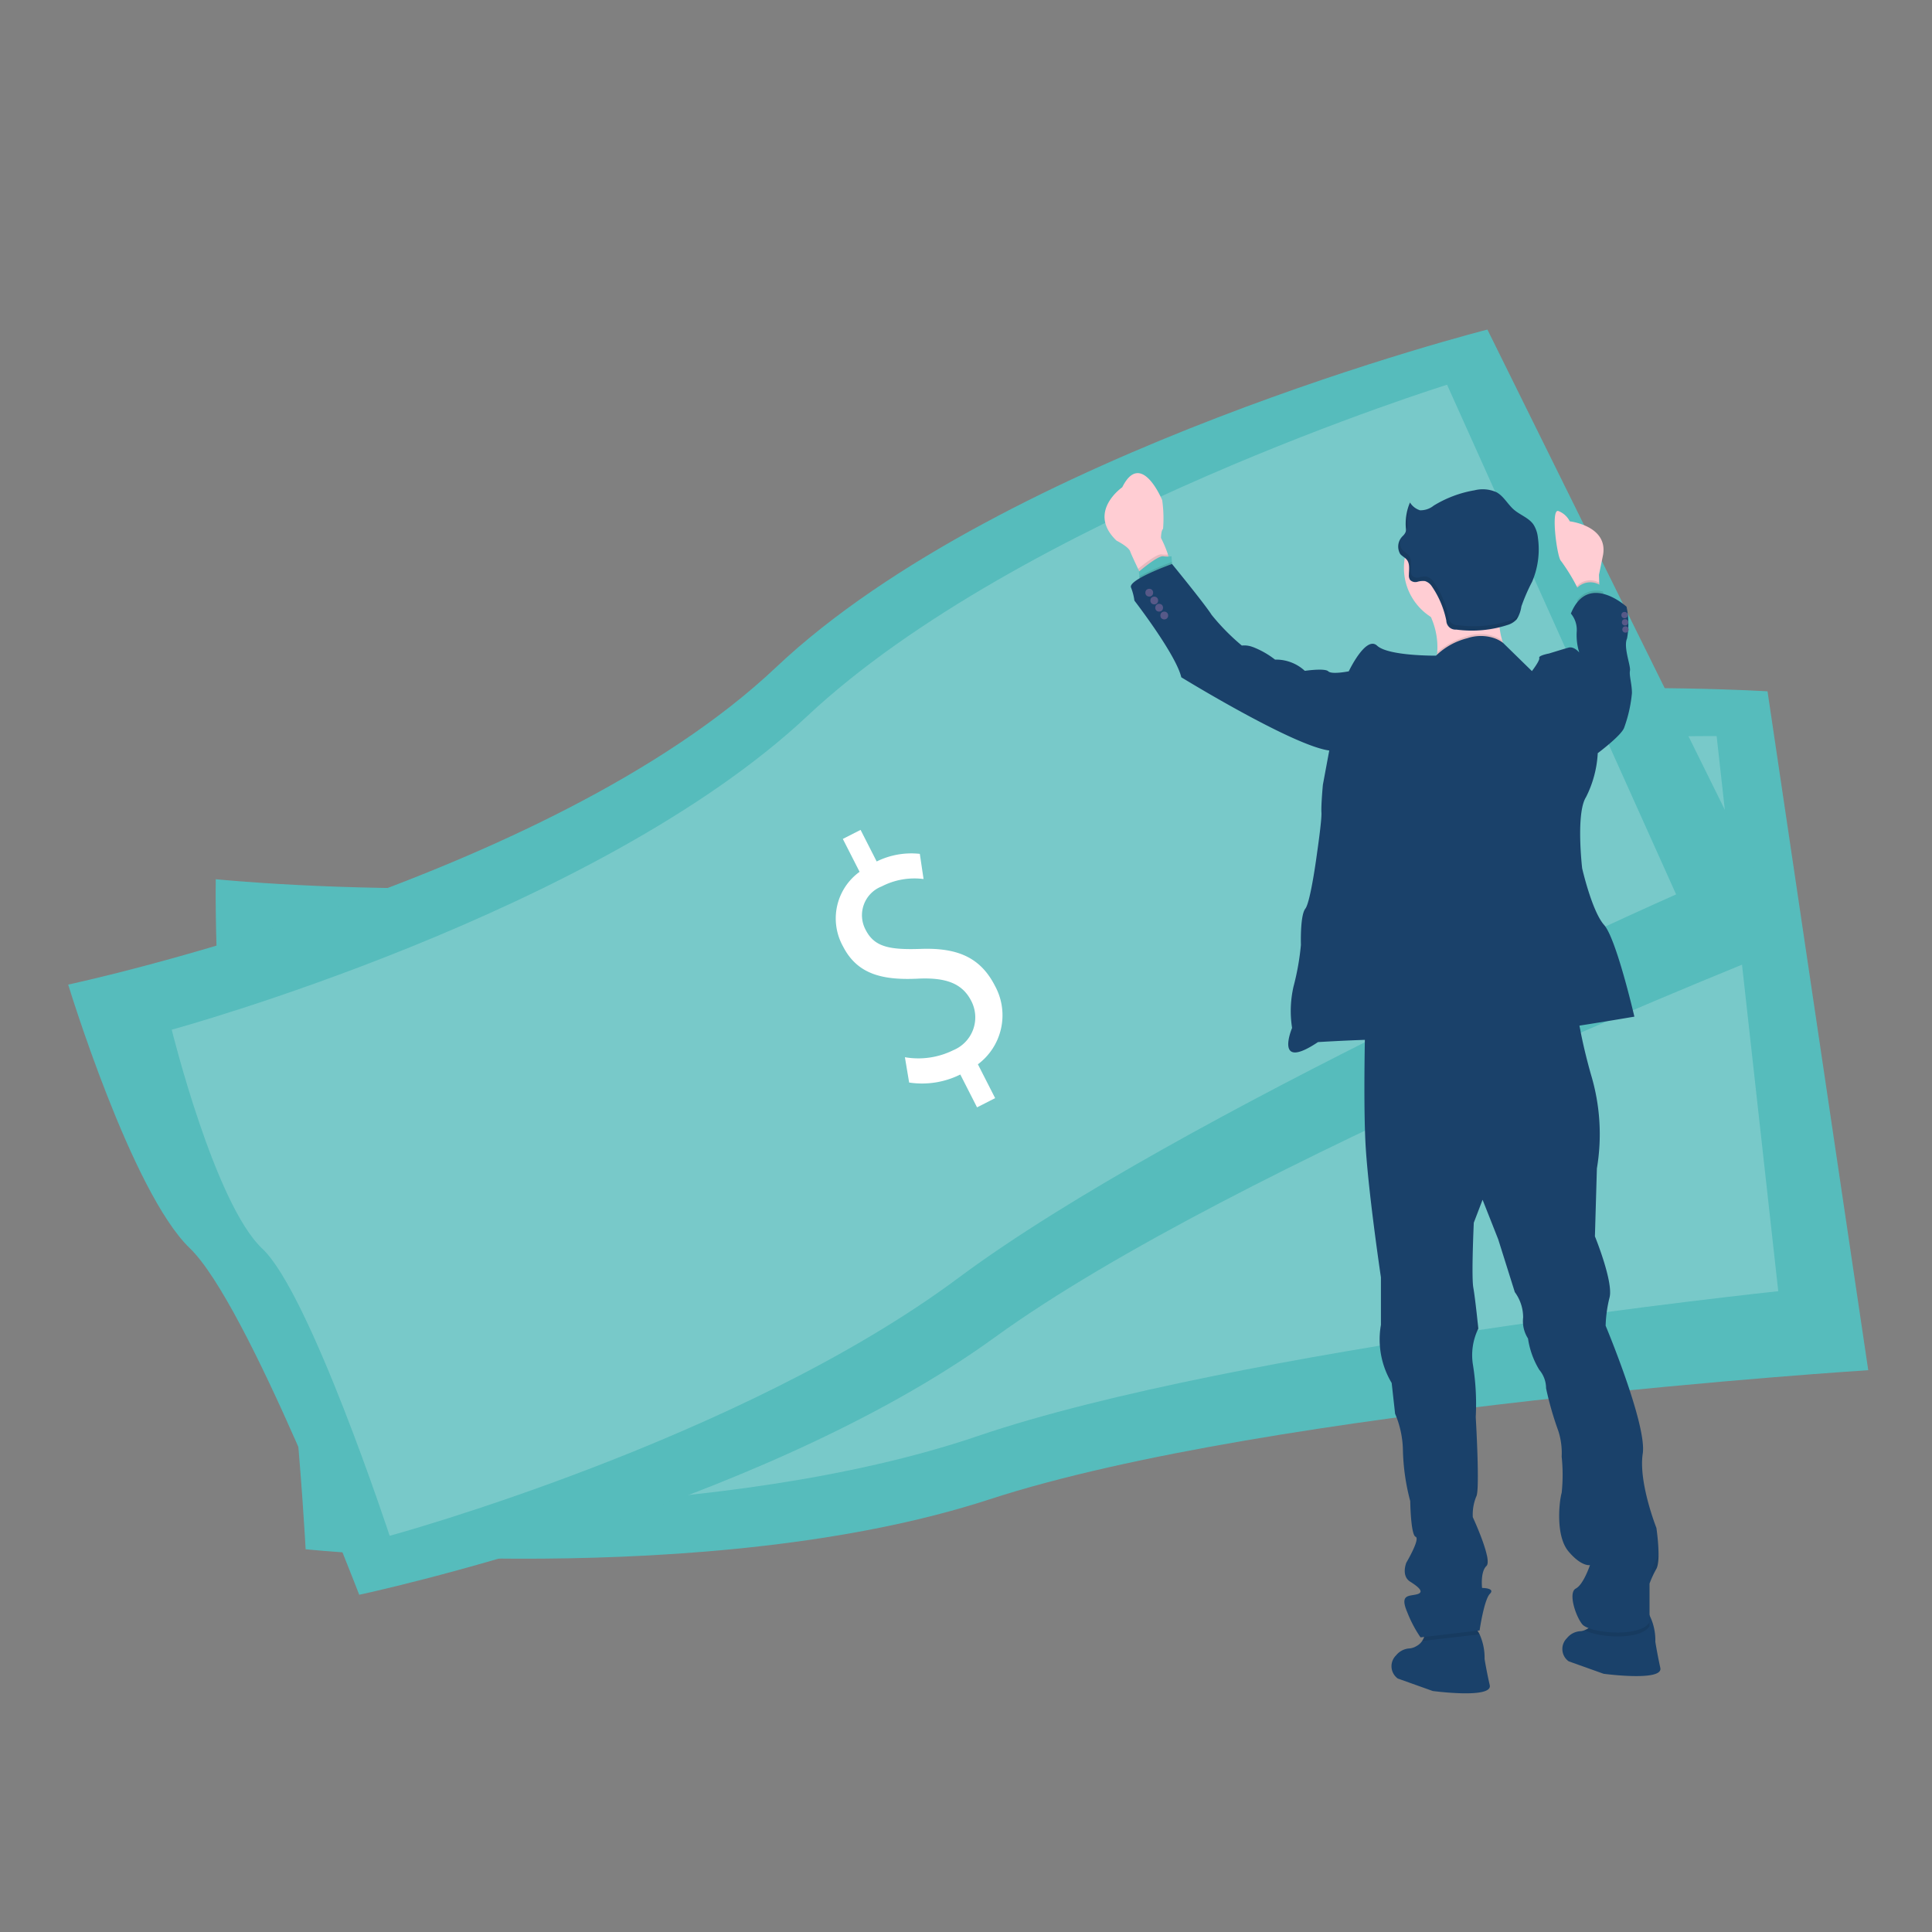 <svg xmlns="http://www.w3.org/2000/svg" xmlns:xlink="http://www.w3.org/1999/xlink" width="150" height="150" viewBox="0 0 150 150">
  <rect x="0" y="0" width="150" height="150" fill="#808080" stroke="none"/>
  <defs>
    <clipPath id="clip-path">
      <rect id="長方形_2365" data-name="長方形 2365" width="150" height="150" transform="translate(687 1173)" fill="none" stroke="#707070" stroke-width="1"/>
    </clipPath>
  </defs>
  <g id="グループ_743" data-name="グループ 743" transform="translate(-687 -1173)" clip-path="url(#clip-path)">
    <g id="illust" transform="translate(692.294 1198.588)">
      <path id="パス_2698" data-name="パス 2698" d="M502.312,532.823a8.851,8.851,0,0,0,3.85-.13c.194-.06.407-.194.388-.388a.469.469,0,0,0-.087-.194A11.976,11.976,0,0,1,505.3,529.9a.193.193,0,0,0-.072-.1.182.182,0,0,0-.124,0c-.568.149-1.058.516-1.623.673a2.31,2.31,0,0,1-.884.066c-.256-.029-.6-.24-.837-.213C501.892,531.167,502.214,531.958,502.312,532.823Z" transform="translate(-455.725 -450.001)" fill="#56bcbc"/>
      <path id="パス_2699" data-name="パス 2699" d="M624.131,516.107a6.721,6.721,0,0,0,2.225-2.09.362.362,0,0,0,.06-.18.371.371,0,0,0-.072-.174,7.2,7.2,0,0,0-1.809-1.952,5.276,5.276,0,0,0-1.008.93c-.213.225-.8.582-.808.925,0,.194.225.419.329.582q.212.314.4.64A7.586,7.586,0,0,1,624.131,516.107Z" transform="translate(-553.236 -435.431)" fill="#56bcbc"/>
      <path id="パス_2700" data-name="パス 2700" d="M475.979,541.172a.864.864,0,0,1-.155.562.761.761,0,0,1-.326.194c-1.8.644-3.877-.159-5.67.475-.368.13-.717.318-1.088.442a5.913,5.913,0,0,1-1.357.24c-.634.06-1.272.1-1.908.117a4.587,4.587,0,0,1-1.438-.126,1.727,1.727,0,0,1-1.1-.874.84.84,0,0,1-.054-.622.669.669,0,0,1,.118-.194,1.7,1.7,0,0,1,.423-.343l.661-.427a4.439,4.439,0,0,1,1-.531c.262-.085.539-.122.8-.194a5.459,5.459,0,0,0,2.3-1.716l.9-.96a.9.9,0,0,1,.312-.25.866.866,0,0,1,.388-.037,5.185,5.185,0,0,1,2.452.822,3.185,3.185,0,0,0,.6.357,2.159,2.159,0,0,0,1.69-.209c.231-.124.18-.194.277-.415s.333-.363.539-.161a.571.571,0,0,1,.128.244,6.882,6.882,0,0,1,.12,2,.879.879,0,0,0,.039.31,1.742,1.742,0,0,0,.176.287.675.675,0,0,1,.037.074A1.972,1.972,0,0,1,475.979,541.172Z" transform="translate(-424.353 -455.754)" fill="#514e7f"/>
      <path id="パス_2701" data-name="パス 2701" d="M475.979,554.932a.863.863,0,0,1-.155.562.763.763,0,0,1-.326.194c-1.8.644-3.877-.159-5.67.475-.368.13-.717.318-1.088.442a5.916,5.916,0,0,1-1.357.24c-.634.06-1.272.1-1.908.116a4.587,4.587,0,0,1-1.438-.126,1.728,1.728,0,0,1-1.1-.874.84.84,0,0,1-.054-.622.67.67,0,0,1,.118-.194c.1.219.18.51.246.615a1.258,1.258,0,0,0,.841.607,2.089,2.089,0,0,0,.775-.1,39.037,39.037,0,0,0,4.924-1.02,11.39,11.39,0,0,1,1.613-.62,12.667,12.667,0,0,1,1.745-.142c.919-.074,1.809-.351,2.714-.5A1.972,1.972,0,0,1,475.979,554.932Z" transform="translate(-424.353 -469.515)" fill="#37424e"/>
      <path id="パス_2702" data-name="パス 2702" d="M608.9,520.872a3.266,3.266,0,0,1-.993,1.768,11.551,11.551,0,0,0-1.39,1.52,12.24,12.24,0,0,1-1.279,2.195,3.506,3.506,0,0,1-.776.552,5.4,5.4,0,0,1-1,.459,7.445,7.445,0,0,1-2.821.153,2.536,2.536,0,0,1-.9-.173,2.676,2.676,0,0,1-.372-.229,1.777,1.777,0,0,1-.582-.581.582.582,0,0,1-.056-.423.991.991,0,0,1,.269-.411,6.379,6.379,0,0,1,.683-.614,4.089,4.089,0,0,0,.888-.775,2.5,2.5,0,0,0,.343-.776,6.867,6.867,0,0,0,.25-1.483,4.7,4.7,0,0,1,.1-.992c.143-.512.523-.969.481-1.5a.372.372,0,0,1,.019-.227.317.317,0,0,1,.178-.111,3.171,3.171,0,0,1,.927-.215,1.08,1.08,0,0,1,.861.337c.132.159.219.388.413.45a.655.655,0,0,0,.294.011,2.47,2.47,0,0,0,1.357-.417,1.692,1.692,0,0,0,.562-1.235c0-.176-.079-.361.194-.388.206-.027.368.194.473.33a4.589,4.589,0,0,1,.907,1.652.492.492,0,0,1,.173-.033.751.751,0,0,1,.618.316A1.231,1.231,0,0,1,608.9,520.872Z" transform="translate(-533.89 -440.315)" fill="#514e7f"/>
      <path id="パス_2703" data-name="パス 2703" d="M609.206,528.862a3.267,3.267,0,0,1-.993,1.768,11.541,11.541,0,0,0-1.39,1.52,12.258,12.258,0,0,1-1.28,2.195,3.5,3.5,0,0,1-.776.552,5.417,5.417,0,0,1-1,.46,7.454,7.454,0,0,1-2.821.153,2.539,2.539,0,0,1-.9-.172,2.681,2.681,0,0,1-.372-.229,1.775,1.775,0,0,1-.581-.581,1.417,1.417,0,0,1,.581-.14c.419.023.725.419,1.127.541.572.173,1.142-.231,1.721-.368.378-.089.775-.066,1.15-.194a2.847,2.847,0,0,0,.851-.516,4.333,4.333,0,0,0,.909-.876,5.634,5.634,0,0,0,.533-1.064,15.208,15.208,0,0,1,1.078-2.063,1.468,1.468,0,0,1,.219-.287,3.067,3.067,0,0,1,.3-.215,2.252,2.252,0,0,0,.684-1.248,2.195,2.195,0,0,1,.153-.417.749.749,0,0,1,.618.316A1.23,1.23,0,0,1,609.206,528.862Z" transform="translate(-534.195 -448.305)" fill="#37424e"/>
      <path id="パス_2704" data-name="パス 2704" d="M556.62,320.79" transform="translate(-499.95 -281.522)" fill="#37424e"/>
      <path id="パス_2705" data-name="パス 2705" d="M477.692,332.819a5.436,5.436,0,0,1-.417,2.949,22.867,22.867,0,0,0-.927,4.439,3.837,3.837,0,0,1-.229,1.122c-.143.324-.388.6-.554.905a4.548,4.548,0,0,0-.347,2.726c.066.611.165,1.219.287,1.82a4.605,4.605,0,0,1,.118,2.22c.361-.08.6.388.582.754a2.012,2.012,0,0,0,.035,1.091c.446.163.45.775.436,1.25a10.524,10.524,0,0,0,.31,2.443q1.012,4.866,2.148,9.7c1.638.508,3.551,1.037,5.114.333a1.026,1.026,0,0,0,.648-.651,1.137,1.137,0,0,0-.062-.5l-.741-2.695a4.948,4.948,0,0,1-.266-1.993c.072-.5.289-1.035.045-1.475-.083-.151-.215-.269-.312-.413-.388-.568-.184-1.328-.153-2.016a1.6,1.6,0,0,0-.031-.461,2.3,2.3,0,0,0-.221-.506,7.74,7.74,0,0,1-.853-3.85.952.952,0,0,0-.068-.5,1.62,1.62,0,0,1-.126-.206.563.563,0,0,1,.041-.37,3.392,3.392,0,0,1-.6-.582.836.836,0,0,0,.143-1.307.436.436,0,0,0,.207-.75c-.095-.066-.221-.095-.289-.194-.1-.143-.019-.343.066-.5l.452-.816c.337-.607.413-1.357.775-1.939a14.515,14.515,0,0,0,1.194-2.726l1.3-3.6.878.762a2.775,2.775,0,0,1,.721.822,3.551,3.551,0,0,1,.235.985c.322,1.954,1.551,3.648,2.006,5.573a3.672,3.672,0,0,0,.415,1.245,2.725,2.725,0,0,1,.237.357,1.893,1.893,0,0,1,.1.591,2.759,2.759,0,0,0,1.163,1.977c.432.3.969.5,1.2.969a1.809,1.809,0,0,0,.194.413c.209.252.661.281.75.6.05.176-.043.388.056.543a.512.512,0,0,0,.215.161l1.262.63c1.411.706,2.132,2.326,3.173,3.507a7.567,7.567,0,0,1,.95,1.256c.45.8.657,1.815,1.417,2.326a2.14,2.14,0,0,1,.551.409c.238.314.151.754.173,1.15s.324.867.7.746a2.759,2.759,0,0,0,0,1.464,7.367,7.367,0,0,0,4.47-1.811A1.764,1.764,0,0,0,507,359.98a.439.439,0,0,0-.054-.242.691.691,0,0,0-.285-.215c-1.181-.64-1.535-2.123-2.132-3.327a28.808,28.808,0,0,0-1.939-2.964c-1.4-2.123-2.361-4.691-4.484-6.093a3.053,3.053,0,0,1-1.245-1.091c-.13-.285-.145-.611-.248-.905a.785.785,0,0,0-.663-.582,4.062,4.062,0,0,0,.151-1.407,1.775,1.775,0,0,0-.07-.607,2.941,2.941,0,0,0-.312-.6,5.766,5.766,0,0,1-.8-3.1,5.084,5.084,0,0,0-.054-1.673c-.085-.269-.235-.516-.337-.775a4.846,4.846,0,0,1-.242-1.458l-.116-1.863a9.171,9.171,0,0,0-.24-1.842c-.388-1.446-.776-7.5-2.1-8.187s-3.61,3.98-5.1,4.071a6.644,6.644,0,0,0-1.939.374,9.446,9.446,0,0,0-2.64,1.745l-2.749,2.309A10.138,10.138,0,0,1,477.692,332.819Z" transform="translate(-434.284 -283.286)" fill="#37424e"/>
      <path id="パス_2706" data-name="パス 2706" d="M323.363,276.636s-.271,16.839,2.714,22.379,4.265,29.643,4.265,29.643,31.3,3.237,53.105-3.877,68.215-10.024,68.215-10.024l-7.82-52.708s-38.634-2.478-60.612,8S323.363,276.636,323.363,276.636Z" transform="translate(-311.906 -233.962)" fill="#56bcbc"/>
      <path id="パス_2707" data-name="パス 2707" d="M358.319,298.264s-.979,13.894,1.477,18.333,2.571,24.257,2.571,24.257,28.166,1.307,48.2-5.513S472.705,324.1,472.705,324.1l-4.784-43.1s-34.836-.359-55.168,9.241S358.319,298.264,358.319,298.264Z" transform="translate(-339.936 -249.439)" fill="#fff" opacity="0.2"/>
      <path id="パス_2708" data-name="パス 2708" d="M264.29,169.085s4.907,16.11,9.443,20.468,13.151,26.906,13.151,26.906,30.783-6.523,49.356-19.993,61.852-30.474,61.852-30.474L374.479,118.23s-37.531,9.5-55.23,26.219S264.29,169.085,264.29,169.085Z" transform="translate(-264.29 -118.23)" fill="#56bcbc"/>
      <path id="パス_2709" data-name="パス 2709" d="M308,191.574s3.332,13.525,7.033,17,9.887,22.294,9.887,22.294,27.206-7.4,44.182-20.041S424.8,181.07,424.8,181.07L407.017,141.5s-33.264,10.346-49.67,25.723S308,191.574,308,191.574Z" transform="translate(-299.961 -137.217)" fill="#fff" opacity="0.2"/>
      <path id="パス_2710" data-name="パス 2710" d="M797.47,641.375l-2.714-.969a1.178,1.178,0,0,1-.132-1.8,1.451,1.451,0,0,1,1.074-.539,1.286,1.286,0,0,0,.518-.184,1.239,1.239,0,0,0,.43-.388,2,2,0,0,0,.308-1.049s2.978-.872,3.792,0a2.212,2.212,0,0,1,.361.529,4.429,4.429,0,0,1,.388,1.917s.151.946.4,2.028S797.47,641.375,797.47,641.375Z" transform="translate(-691.526 -535.674)" fill="#1a416a"/>
      <path id="パス_2711" data-name="パス 2711" d="M865.91,634.46l-2.714-.969a1.175,1.175,0,0,1-.132-1.8,1.433,1.433,0,0,1,1.072-.539,1.008,1.008,0,0,0,.31-.083,2.049,2.049,0,0,0,.209-.1,1.716,1.716,0,0,0,.739-1.44s2.976-.872,3.792,0a2.142,2.142,0,0,1,.285.388,4.306,4.306,0,0,1,.453,2.059s.151.948.388,2.028S865.91,634.46,865.91,634.46Z" transform="translate(-746.699 -530.096)" fill="#1a416a"/>
      <path id="パス_2712" data-name="パス 2712" d="M810.658,636.435a2.206,2.206,0,0,1,.361.529h0l-4.459.518a2,2,0,0,0,.308-1.049S809.844,635.563,810.658,636.435Z" transform="translate(-701.437 -535.664)" opacity="0.1"/>
      <path id="パス_2713" data-name="パス 2713" d="M876.725,629.936v.836c-.694,1.142-4.05.892-5.025.32a2.022,2.022,0,0,0,.209-.1,1.717,1.717,0,0,0,.739-1.44s2.976-.872,3.792,0A2.149,2.149,0,0,1,876.725,629.936Z" transform="translate(-753.949 -530.112)" opacity="0.1"/>
      <path id="パス_2714" data-name="パス 2714" d="M806.114,430.272a7.579,7.579,0,0,0-.529,1.138v3c-.76,1.25-4.7.834-5.234.151s-1.089-2.458-.49-2.766,1.1-1.82,1.1-1.82-.646.151-1.669-1.062-.719-3.9-.529-4.548a13.426,13.426,0,0,0,0-2.805,5.637,5.637,0,0,0-.263-2.01,25.015,25.015,0,0,1-.948-3.3,2.231,2.231,0,0,0-.531-1.44,6.489,6.489,0,0,1-.872-2.427,2.488,2.488,0,0,1-.378-1.63,3.311,3.311,0,0,0-.646-1.971l-1.289-4.1-1.214-3.071-.682,1.782s-.194,4.17-.037,5.04.388,3.185.388,3.185a4.675,4.675,0,0,0-.417,2.805,19.15,19.15,0,0,1,.217,4.059s.341,5.723.037,6.178a3.7,3.7,0,0,0-.266,1.594s1.551,3.334,1.062,3.79-.341,1.706-.341,1.706,1.06,0,.607.456-.8,2.844-.8,2.844l-4.585.537a9.537,9.537,0,0,1-1.025-1.939c-.607-1.409.112-1.25.723-1.4s.225-.529-.5-.985-.3-1.479-.3-1.479,1.1-1.857.719-2.008-.417-2.768-.417-2.768a16.846,16.846,0,0,1-.568-3.943,7.54,7.54,0,0,0-.607-2.842l-.266-2.388a6.573,6.573,0,0,1-.834-4.513v-3.683s-1.062-7.126-1.214-10.728c-.1-2.307-.07-5.455-.039-7.419.019-1.1.039-1.832.039-1.832L799.9,385.95a13.689,13.689,0,0,0,.3,2.433c.169.9.43,2.065.841,3.521a16,16,0,0,1,.456,7.277l-.153,5.271s1.44,3.524,1.138,4.738a10.089,10.089,0,0,0-.306,2.2s3.222,7.7,2.881,9.933,1.06,5.763,1.06,5.763S806.494,429.589,806.114,430.272Z" transform="translate(-682.809 -334.05)" fill="#1a416a"/>
      <g id="グループ_741" data-name="グループ 741" transform="translate(109.123 74.627)" opacity="0.05">
        <path id="パス_2715" data-name="パス 2715" d="M831.429,609.656c.124-.112.12-.4.045-.775a2.178,2.178,0,0,0-.254,1.1A.943.943,0,0,1,831.429,609.656Z" transform="translate(-830.439 -588.391)"/>
        <path id="パス_2716" data-name="パス 2716" d="M827.493,515.59a5.171,5.171,0,0,0-.3,1.394,5.6,5.6,0,0,1,.347-.958Z" transform="translate(-827.19 -513.186)"/>
        <path id="パス_2717" data-name="パス 2717" d="M881.243,503.605a1.782,1.782,0,0,0,.041-.415c-.056.283-.1.545-.124.775C881.185,503.847,881.213,503.735,881.243,503.605Z" transform="translate(-870.698 -503.19)"/>
        <path id="パス_2718" data-name="パス 2718" d="M827.757,581.614a2.433,2.433,0,0,0,.112-.844,2.865,2.865,0,0,0-.219,1.064A1.011,1.011,0,0,1,827.757,581.614Z" transform="translate(-827.561 -565.73)"/>
        <path id="パス_2719" data-name="パス 2719" d="M898.931,609.255a7.658,7.658,0,0,0-.531,1.138v.537a8.01,8.01,0,0,1,.388-.76,2.32,2.32,0,0,0,.167-.94S898.937,609.248,898.931,609.255Z" transform="translate(-884.596 -588.673)"/>
      </g>
      <path id="パス_2720" data-name="パス 2720" d="M863.347,194.43l-.285,1.384.018.617.012.454-1.582.163-.176-.328h0a14.676,14.676,0,0,0-1.227-1.985c-.293-.244-.814-4.094-.194-3.866a1.653,1.653,0,0,1,.88.8S863.907,192.023,863.347,194.43Z" transform="translate(-744.211 -176.78)" fill="#ffcdd3"/>
      <path id="パス_2721" data-name="パス 2721" d="M870.208,219.284l-1.582.163-.176-.328h0a1.394,1.394,0,0,1,1.745-.287Z" transform="translate(-751.329 -199.179)" opacity="0.1"/>
      <path id="パス_2722" data-name="パス 2722" d="M870.229,220.631l-2.086.483-.044-.31-.118-.836a1.436,1.436,0,0,1,2.02-.275l.1.425Z" transform="translate(-750.95 -199.776)" fill="#56bcbc"/>
      <path id="パス_2723" data-name="パス 2723" d="M684.38,182.39l-2.227,1.194-.194-.419c-.211-.444-.527-1.113-.615-1.357-.132-.368-1.061-.834-1.061-.834-2.326-2.227.446-4.143.446-4.143,1.469-2.956,3.1,1,3.1,1a10.046,10.046,0,0,1,.068,2.227c-.161.14-.161.711-.161.711a8.748,8.748,0,0,1,.537,1.274C684.343,182.26,684.38,182.39,684.38,182.39Z" transform="translate(-598.891 -164.588)" fill="#ffcdd3"/>
      <path id="パス_2724" data-name="パス 2724" d="M695.212,208.6l-2.227,1.194-.194-.419c.314-.264,1.429-1.163,1.8-1.126a2.682,2.682,0,0,0,.527.014C695.175,208.466,695.212,208.6,695.212,208.6Z" transform="translate(-609.722 -190.794)" opacity="0.1"/>
      <path id="パス_2725" data-name="パス 2725" d="M695.688,209.9l-2.5,1.233-.05-.537-.035-.372s1.45-1.243,1.879-1.194a2.277,2.277,0,0,0,.653,0l.029.45Z" transform="translate(-609.972 -191.43)" fill="#56bcbc"/>
      <path id="パス_2726" data-name="パス 2726" d="M809.6,221.544s-10.91,1.231-8.871.568a2.727,2.727,0,0,0,2.1-2.365,5.685,5.685,0,0,0-.405-2.52,11,11,0,0,0-.969-1.972s8.336-4.587,6.671-.417a6.718,6.718,0,0,0-.473,1.975,5.577,5.577,0,0,0,.215,2A5.955,5.955,0,0,0,809.6,221.544Z" transform="translate(-696.535 -194.698)" fill="#ffcdd3"/>
      <ellipse id="楕円形_320" data-name="楕円形 320" cx="4.511" cy="4.511" rx="4.511" ry="4.511" transform="translate(103.706 13.995)" fill="#ffcdd3"/>
      <path id="パス_2727" data-name="パス 2727" d="M809.6,243.378s-10.91,1.231-8.871.568a2.727,2.727,0,0,0,2.1-2.365,6.086,6.086,0,0,1,2.326-1.239,3.264,3.264,0,0,1,1.977-.033,2.808,2.808,0,0,1,.719.333A5.959,5.959,0,0,0,809.6,243.378Z" transform="translate(-696.535 -216.532)" opacity="0.1"/>
      <path id="パス_2728" data-name="パス 2728" d="M870.721,223.369l-2.086.483-.044-.31a1.846,1.846,0,0,1,2.007-.686Z" transform="translate(-751.442 -202.514)" opacity="0.1"/>
      <path id="パス_2729" data-name="パス 2729" d="M695.833,211.773l-2.5,1.233-.05-.537a18.271,18.271,0,0,1,2.52-1.119Z" transform="translate(-610.117 -193.298)" opacity="0.1"/>
      <path id="パス_2730" data-name="パス 2730" d="M728.987,247.263s-13.913,2.388-15.406,1.939-9.16.037-9.16.037c-3.451,2.313-2.01-1.1-2.01-1.1a8.481,8.481,0,0,1,.114-3.222,19.686,19.686,0,0,0,.572-3.226s-.075-2.276.341-2.807.911-4.321.911-4.321.378-2.578.341-3.146.113-2.162.113-2.162l.494-2.654c-2.844-.378-11.488-5.686-11.488-5.686-.417-1.782-3.639-5.951-3.639-5.951a4.39,4.39,0,0,0-.266-1.024c-.227-.607,3.185-1.82,3.185-1.82s2.539,3.1,3.071,3.943a16.9,16.9,0,0,0,2.349,2.388,1.829,1.829,0,0,1,.834.109l.045.014h0a6.76,6.76,0,0,1,1.7.969,3.3,3.3,0,0,1,2.313.872s1.551-.229,1.82.037,1.591,0,1.591,0,1.326-2.805,2.2-1.991,4.573.775,4.573.775a5.352,5.352,0,0,1,2.443-1.357,3.277,3.277,0,0,1,1.977-.033,2.506,2.506,0,0,1,.776.388l2.251,2.2s.644-.836.568-1.024.758-.341.758-.341,1.1-.341,1.516-.456.8.337.833.378a4.53,4.53,0,0,1-.194-1.667,1.969,1.969,0,0,0-.456-1.357c1.326-3.261,4.321-.531,4.321-.531a6.253,6.253,0,0,1,.039,2.464c-.3.682.3,2.123.227,2.5s.153,1.024.153,1.745a10.654,10.654,0,0,1-.607,2.691c-.219.607-2.047,1.971-2.047,1.971a8.558,8.558,0,0,1-.911,3.412c-.8,1.25-.3,5.527-.3,5.527s.758,3.336,1.706,4.4S728.987,247.263,728.987,247.263Z" transform="translate(-607.388 -193.919)" fill="#1a416a"/>
      <ellipse id="楕円形_321" data-name="楕円形 321" cx="0.302" cy="0.302" rx="0.302" ry="0.302" transform="translate(83.632 20.126)" fill="#575988"/>
      <ellipse id="楕円形_322" data-name="楕円形 322" cx="0.302" cy="0.302" rx="0.302" ry="0.302" transform="translate(84.02 20.733)" fill="#575988"/>
      <ellipse id="楕円形_323" data-name="楕円形 323" cx="0.302" cy="0.302" rx="0.302" ry="0.302" transform="translate(84.4 21.293)" fill="#575988"/>
      <ellipse id="楕円形_324" data-name="楕円形 324" cx="0.302" cy="0.302" rx="0.302" ry="0.302" transform="translate(84.797 21.898)" fill="#575988"/>
      <ellipse id="楕円形_325" data-name="楕円形 325" cx="0.246" cy="0.246" rx="0.246" ry="0.246" transform="translate(120.589 21.921)" fill="#575988"/>
      <ellipse id="楕円形_326" data-name="楕円形 326" cx="0.246" cy="0.246" rx="0.246" ry="0.246" transform="translate(120.628 22.482)" fill="#575988"/>
      <ellipse id="楕円形_327" data-name="楕円形 327" cx="0.246" cy="0.246" rx="0.246" ry="0.246" transform="translate(120.661 23.04)" fill="#575988"/>
      <path id="パス_2731" data-name="パス 2731" d="M800.629,192.439a.712.712,0,0,0,.776.7,9.021,9.021,0,0,0,4.071-.388,1.552,1.552,0,0,0,.62-.411,2.552,2.552,0,0,0,.361-1,14.493,14.493,0,0,1,.832-1.915,6.419,6.419,0,0,0,.448-3.441,2.326,2.326,0,0,0-.345-1.006c-.365-.521-1.029-.733-1.512-1.148s-.793-1.049-1.357-1.357a2.605,2.605,0,0,0-1.7-.151,8.934,8.934,0,0,0-3.175,1.192,1.621,1.621,0,0,1-1.063.361,1.421,1.421,0,0,1-.775-.6,4.2,4.2,0,0,0-.324,1.968.847.847,0,0,1-.01.3.893.893,0,0,1-.211.312,1.148,1.148,0,0,0-.215,1.417c.146.173.37.268.512.444.254.316.169.775.163,1.179a.608.608,0,0,0,.1.4.582.582,0,0,0,.557.134,1.512,1.512,0,0,1,.593-.056.994.994,0,0,1,.516.388A7.276,7.276,0,0,1,800.629,192.439Z" transform="translate(-693.631 -169.845)" fill="#1a416a"/>
      <g id="グループ_742" data-name="グループ 742" transform="translate(103.246 13.396)" opacity="0.1">
        <path id="パス_2732" data-name="パス 2732" d="M806.257,207.675a1.552,1.552,0,0,1-.621.411,9.147,9.147,0,0,1-4.071.388.713.713,0,0,1-.777-.706,7.074,7.074,0,0,0-1.15-2.667,1,1,0,0,0-.516-.4,1.59,1.59,0,0,0-.593.056.581.581,0,0,1-.556-.132.605.605,0,0,1-.1-.4c0-.407.091-.863-.163-1.179-.142-.176-.366-.271-.512-.446a.884.884,0,0,1-.087-.9,1.033,1.033,0,0,0-.064,1.208c.145.172.37.268.512.444.254.318.169.775.163,1.179a.6.6,0,0,0,.1.4.582.582,0,0,0,.558.134,1.513,1.513,0,0,1,.593-.056.994.994,0,0,1,.516.388,7.084,7.084,0,0,1,1.15,2.669.969.969,0,0,0,.335.615.94.94,0,0,0,.426.093,8.994,8.994,0,0,0,4.071-.388,1.536,1.536,0,0,0,.62-.411,1.18,1.18,0,0,0,.194-.364A.1.1,0,0,1,806.257,207.675Z" transform="translate(-796.877 -198.914)"/>
        <path id="パス_2733" data-name="パス 2733" d="M799.947,189.517a.666.666,0,0,0,.138-.229.849.849,0,0,0,0-.3,4.2,4.2,0,0,1,.211-1.632l-.025-.029a4.168,4.168,0,0,0-.324,1.966A1.406,1.406,0,0,1,799.947,189.517Z" transform="translate(-799.342 -187.33)"/>
      </g>
      <g id="undraw_pay_online_b-1-hk" transform="matrix(0.891, -0.454, 0.454, 0.891, 56.579, 41.362)">
        <path id="パス_2734" data-name="パス 2734" d="M3.823,23.3V20.438A6.657,6.657,0,0,1,0,19.189l.6-1.9a6.111,6.111,0,0,0,3.6,1.22,2.756,2.756,0,0,0,2.973-2.782c0-1.561-.975-2.526-2.824-3.378C1.8,11.212.225,9.907.225,7.437A4.463,4.463,0,0,1,4,2.867V0H5.547V2.753A6.079,6.079,0,0,1,8.8,3.747L8.171,5.62a5.522,5.522,0,0,0-3.148-.965A2.4,2.4,0,0,0,2.374,7.1c0,1.476.924,2.214,3.1,3.236C8.046,11.525,9.345,13,9.345,15.527A4.75,4.75,0,0,1,5.4,20.352V23.3Z" transform="translate(0 0)" fill="#fff"/>
      </g>
    </g>
  </g>
</svg>
